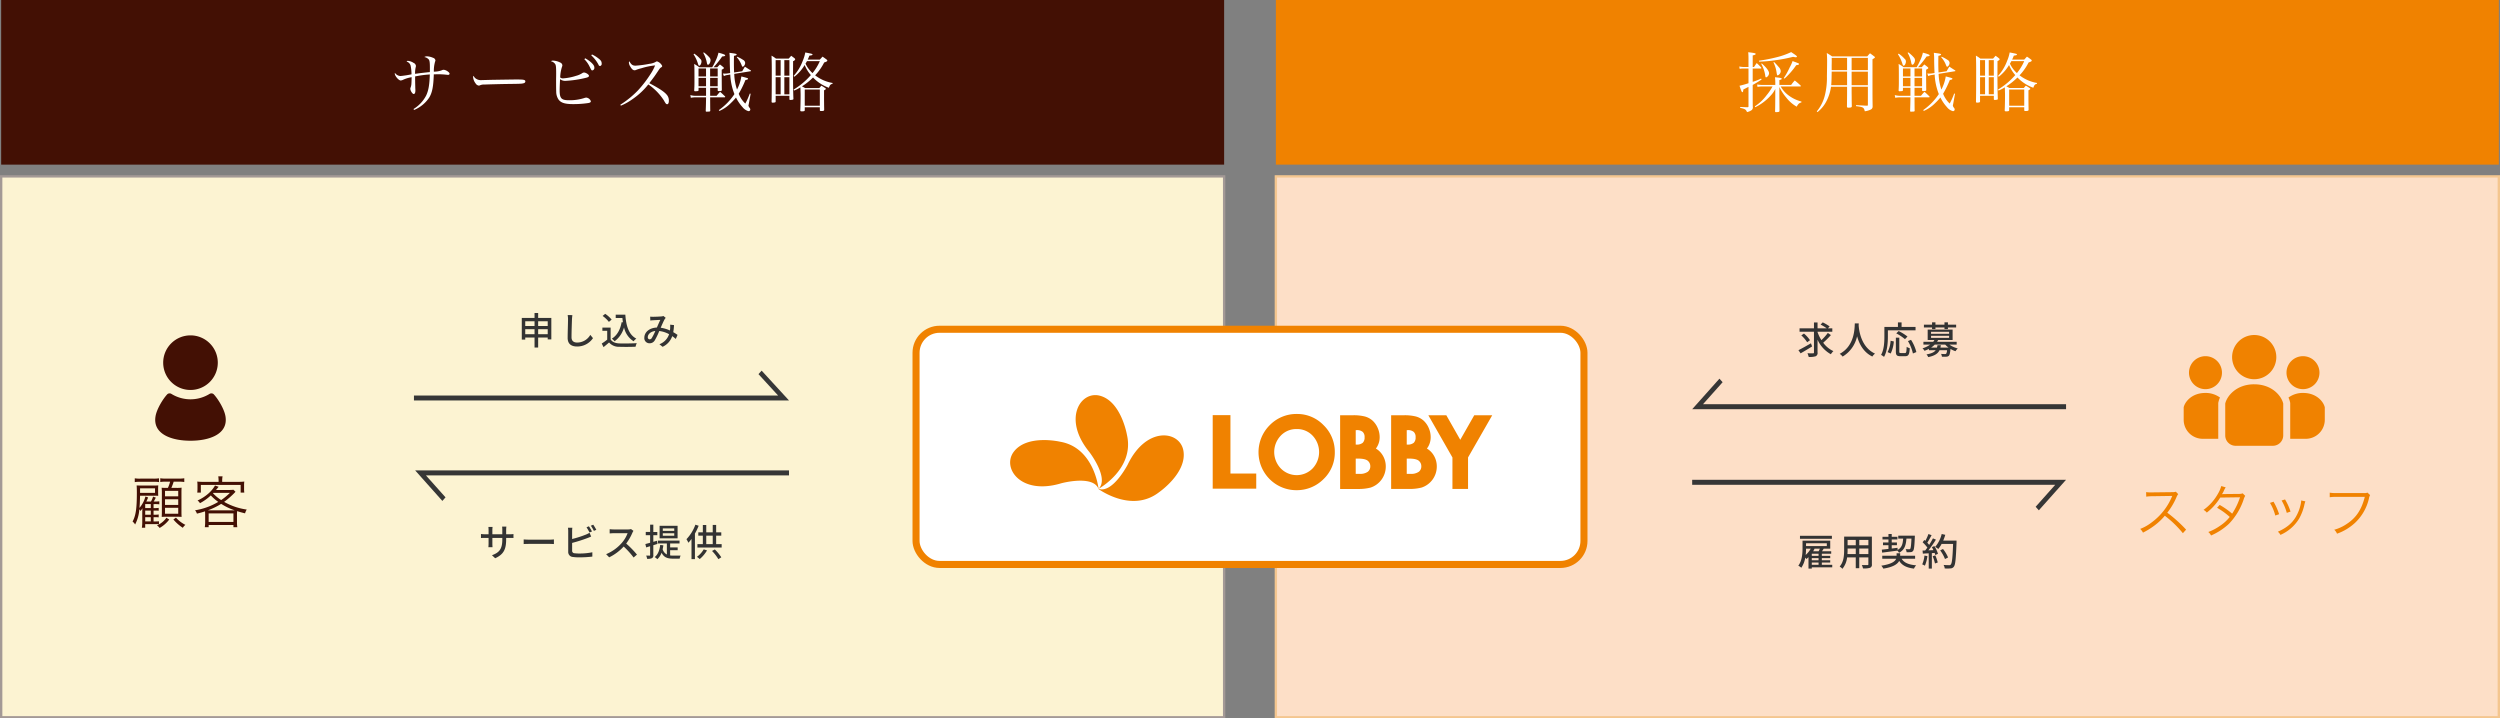 <svg id="img-strategy_01.svg" xmlns="http://www.w3.org/2000/svg" width="1063" height="305.5" viewBox="0 0 1063 305.5">
  <rect x="0" y="0" width="1063" height="305.5" fill="#808080" stroke="none"/>
  <defs>
    <style>
      .cls-1 {
        fill: #fddfc7;
        stroke: #f4c68f;
      }

      .cls-1, .cls-7 {
        stroke-width: 1px;
      }

      .cls-2, .cls-5 {
        fill: #f08200;
      }

      .cls-2, .cls-3, .cls-4, .cls-6, .cls-8 {
        fill-rule: evenodd;
      }

      .cls-3 {
        fill: #363636;
      }

      .cls-4 {
        fill: #333;
      }

      .cls-10, .cls-6 {
        fill: #fff;
      }

      .cls-7 {
        fill: #fcf3d2;
        stroke: #a39996;
      }

      .cls-8, .cls-9 {
        fill: #431004;
      }

      .cls-10 {
        stroke: #f08200;
        stroke-width: 3px;
      }
    </style>
  </defs>
  <g id="採用戦略">
    <rect id="長方形_9" data-name="長方形 9" class="cls-1" x="542.5" y="75" width="520" height="230"/>
    <g id="グループ_3" data-name="グループ 3">
      <path id="スタッフ" class="cls-2" d="M1137.03,974.2a59.635,59.635,0,0,0-8-7.2,28.812,28.812,0,0,0,3.96-6.72,4.633,4.633,0,0,1,.68-1.176l-1.01-1.033a4.479,4.479,0,0,1-1.54.193l-8.57.1h-0.62a11.314,11.314,0,0,1-1.9-.12l0.05,1.944a16.164,16.164,0,0,1,2.47-.192l8.02-.12a4.152,4.152,0,0,0,.58-0.024,0.642,0.642,0,0,1-.08.168c-0.04.12-.07,0.144-0.12,0.288a25.932,25.932,0,0,1-8.57,10.825,19.139,19.139,0,0,1-4.87,2.76,5.461,5.461,0,0,1,1.18,1.584,30.87,30.87,0,0,0,4.7-2.88,25.977,25.977,0,0,0,4.59-4.3,44.9,44.9,0,0,1,7.68,7.417Zm14.95-18.53a13.018,13.018,0,0,1-1.42,3.289,20.906,20.906,0,0,1-6.12,6.84,4.419,4.419,0,0,1,1.39,1.152,23.73,23.73,0,0,0,5.71-6.384l8.41-.12a28.53,28.53,0,0,1-3.34,6.96,33.673,33.673,0,0,0-5.31-3.72l-1.1,1.224a30.142,30.142,0,0,1,5.38,3.888,16.794,16.794,0,0,1-4.16,3.793,21.534,21.534,0,0,1-4.96,2.616,4.274,4.274,0,0,1,1.17,1.488,26.891,26.891,0,0,0,7.59-4.944,27.318,27.318,0,0,0,6.26-10.321,5.239,5.239,0,0,1,.7-1.584l-1.08-1.08a4.145,4.145,0,0,1-1.39.24c-7.08.072-7.08,0.072-7.42,0.12a10.883,10.883,0,0,0,.74-1.321,8.166,8.166,0,0,1,.84-1.584Zm20.71,7.153a19.544,19.544,0,0,1,2.25,5.376l1.64-.552a26.451,26.451,0,0,0-2.38-5.328Zm4.94-1.008a20.7,20.7,0,0,1,2.21,5.256l1.59-.552a24.487,24.487,0,0,0-2.33-5.16Zm8.33-.024v0.24a9.712,9.712,0,0,1-.26,1.632,18.108,18.108,0,0,1-2.04,5.16c-1.66,2.761-3.91,4.609-7.61,6.265a4.875,4.875,0,0,1,1.1,1.344,17.441,17.441,0,0,0,7.95-6.937,21.6,21.6,0,0,0,2.11-5.376,12.441,12.441,0,0,1,.53-1.944Zm28.2-3.336a3.2,3.2,0,0,1-1.53.192h-11.81a14.564,14.564,0,0,1-2.72-.168v1.944a16.8,16.8,0,0,1,2.69-.144h12.22c-1.37,5.376-3.62,8.808-7.56,11.425a17.887,17.887,0,0,1-5.43,2.544,4.484,4.484,0,0,1,1.18,1.68,22.04,22.04,0,0,0,7.54-4.512A20.424,20.424,0,0,0,1214.76,961a4.369,4.369,0,0,1,.51-1.488Z" transform="translate(-207.5 -749)"/>
      <path id="シェイプ_2" data-name="シェイプ 2" class="cls-2" d="M1166,910.246a9.4,9.4,0,1,0-9.41-9.4A9.411,9.411,0,0,0,1166,910.246Zm20.73,4.223a7.01,7.01,0,1,0-7.01-7.01A7.013,7.013,0,0,0,1186.73,914.469Zm0.08,1.611a10.2,10.2,0,0,0-6.25,1.959,9.325,9.325,0,0,1,.67,1.969l0.07,0.3v15.269h6.61a8.087,8.087,0,0,0,8.09-8.087V922.2C1195.52,919.949,1192.62,916.08,1186.81,916.08Zm-41.54-15.63a7.01,7.01,0,1,0,7.01,7.009A7.013,7.013,0,0,0,1145.27,900.45ZM1136,922.2v5.289a8.087,8.087,0,0,0,8.09,8.087h6.61V920.31l0.07-.3a9.325,9.325,0,0,1,.67-1.969,10.2,10.2,0,0,0-6.25-1.958C1139.38,916.08,1136.48,919.949,1136,922.2Zm30-9.8c-7.78,0-11.68,5.187-12.33,8.212v13.528a4.416,4.416,0,0,0,4.42,4.41h15.82a4.416,4.416,0,0,0,4.42-4.41V920.619C1177.68,917.594,1173.78,912.407,1166,912.407Z" transform="translate(-207.5 -749)"/>
    </g>
    <path id="arrow" class="cls-3" d="M1074.41,965.992l-1.35-1.513,8.32-9.34H927.012V953H1085.99Z" transform="translate(-207.5 -749)"/>
    <path id="雇用契約" class="cls-4" d="M986.422,976.823H972.849v1.264h13.573v-1.264Zm-8.547,11.364h2.881v0.961h-2.881v-0.961Zm-0.449-5.89a9.982,9.982,0,0,1-2.16,2.673,22.936,22.936,0,0,0,.16-2.673h2Zm6.835-2.289v1.185h-8.835v-1.185h8.835Zm-5.81,3.394a11.825,11.825,0,0,0,.592-1.057L978.9,982.3h2.4c-0.144.352-.32,0.736-0.512,1.105h-2.337Zm2.3,1.952h-2.881v-0.912h2.881v0.912Zm0,1.873h-2.881v-0.9h2.881v0.9Zm5.81,1.921h-4.418v-0.961h3.57v-0.96h-3.57v-0.9h3.57v-0.977h-3.57v-0.912h3.986V983.4h-3.922c0.24-.353.5-0.737,0.737-1.105h2.769v-3.409H973.937v3.137c0,2.225-.16,5.314-1.793,7.523a5.054,5.054,0,0,1,1.265.864,10.348,10.348,0,0,0,1.681-4.305,5.205,5.205,0,0,1,.48.592,8.244,8.244,0,0,0,.9-0.8v4.866h1.409v-0.529h8.691v-1.088Zm11.5-4.546v-2.369h3.872V984.6h-3.872Zm-5.026,0c0.048-.592.064-1.184,0.064-1.729v-0.64h3.473V984.6h-3.537Zm3.537-6.018v2.256h-3.473v-2.256h3.473Zm5.361,2.256h-3.872v-2.256h3.872v2.256Zm1.49-3.681h-11.8v5.7c0,2.257-.16,5.09-1.905,7.027a4.91,4.91,0,0,1,1.169.977,9.2,9.2,0,0,0,2-4.85h3.681v4.577h1.489v-4.577h3.872v2.865a0.333,0.333,0,0,1-.4.4c-0.3,0-1.36.016-2.384-.032a6.148,6.148,0,0,1,.5,1.44,8.837,8.837,0,0,0,3-.256,1.371,1.371,0,0,0,.78-1.536V977.159Zm4.36,6.819c1.75-.224,4.16-0.528,6.5-0.865a3.954,3.954,0,0,1,.69.929c2.34-1.217,2.93-3.2,3.14-6.019h2.14c-0.13,2.9-.29,4.018-0.51,4.322a0.607,0.607,0,0,1-.53.192,14.142,14.142,0,0,1-1.44-.064,3.242,3.242,0,0,1,.4,1.329,14.471,14.471,0,0,0,1.75-.032,1.326,1.326,0,0,0,1.02-.529c0.42-.512.58-1.984,0.74-5.89,0.01-.176.01-0.592,0.01-0.592h-7.06v1.264h2.08c-0.14,2.257-.56,3.842-2.35,4.818l-0.03-.912-2.47.3v-1.425h2.21v-1.152h-2.21v-1.264h2.41v-1.153h-2.41v-1.168h-1.39v1.168h-2.54v1.153h2.54v1.264h-2.32v1.152h2.32v1.6c-1.07.112-2.05,0.224-2.83,0.3Zm14.02,2.609v-1.281h-6.35V984.25h-1.52v1.056h-6.1v1.281h5.92c-0.45,1.1-1.92,2.273-6.32,2.945a6.114,6.114,0,0,1,.86,1.249c4.28-.673,6.06-1.953,6.74-3.3,1.24,1.953,3.19,2.913,6.29,3.3a5.083,5.083,0,0,1,.92-1.409c-3.12-.256-5.11-1.072-6.17-2.785h5.73Zm3.97-1.361a12.1,12.1,0,0,1-.95,3.746,6.1,6.1,0,0,1,1.14.56,15.111,15.111,0,0,0,1.07-4.082Zm3.5,0.288a17.838,17.838,0,0,1,.98,3.074l1.18-.417a17.154,17.154,0,0,0-1.04-3.025Zm-0.35-3.873a14.252,14.252,0,0,1,.67,1.28l-2.13.08a48.364,48.364,0,0,0,3.19-4.545l-1.27-.545a29.121,29.121,0,0,1-1.61,2.785,8.92,8.92,0,0,0-.79-0.928c0.58-.864,1.25-2.129,1.83-3.217l-1.35-.48a17.443,17.443,0,0,1-1.31,2.9c-0.14-.128-0.29-0.256-0.43-0.384l-0.72.992a17.868,17.868,0,0,1,2.02,2.241q-0.48.672-.93,1.248l-1.12.032,0.12,1.313c0.74-.048,1.59-0.1,2.5-0.144v6.515h1.33v-6.595l1.18-.08a7.01,7.01,0,0,1,.29.9l1.14-.544a13.628,13.628,0,0,0-1.54-3.281Zm10.5-2.785h-5.67a20.541,20.541,0,0,0,.88-2.449l-1.52-.352a13.356,13.356,0,0,1-2.77,5.474,10.748,10.748,0,0,1,1.32.9,13.283,13.283,0,0,0,1.41-2.145h4.88c-0.21,5.875-.47,8.244-0.98,8.756a0.76,0.76,0,0,1-.69.272c-0.38,0-1.34-.016-2.38-0.1a3.291,3.291,0,0,1,.49,1.488,15.139,15.139,0,0,0,2.47-.016,1.726,1.726,0,0,0,1.41-.736c0.67-.816.88-3.313,1.15-10.372v-0.72Zm-3.6,7.171a15.17,15.17,0,0,0-2.16-3.6l-1.2.592a15.671,15.671,0,0,1,2.05,3.682Z" transform="translate(-207.5 -749)"/>
    <path id="arrow-2" data-name="arrow" class="cls-3" d="M938.607,910.008l1.35,1.513-8.335,9.341H1085.99V923H927.012Z" transform="translate(-207.5 -749)"/>
    <path id="求人応募" class="cls-4" d="M977.522,894.97c-1.92,1.105-3.969,2.257-5.33,2.929l0.929,1.345c1.392-.8,3.233-1.889,4.882-2.929Zm-0.416-1.328a14.057,14.057,0,0,0-2.561-2.818l-1.12.785a14.217,14.217,0,0,1,2.481,2.929Zm7.587-3.09a21.027,21.027,0,0,1-2.737,3.074,16.573,16.573,0,0,1-1.632-3.394v-0.176H986.6v-1.44h-1.873l0.737-.817a19.383,19.383,0,0,0-2.945-1.728l-0.9.944a20.278,20.278,0,0,1,2.625,1.6h-3.921V886.1H978.8v2.513h-6.13v1.44h6.13v8.788a0.328,0.328,0,0,1-.4.384c-0.32.016-1.345,0.016-2.369-.016a7.856,7.856,0,0,1,.528,1.569,8.968,8.968,0,0,0,2.961-.289,1.5,1.5,0,0,0,.8-1.648v-5.41a13.233,13.233,0,0,0,5.666,6.194,6.72,6.72,0,0,1,1.072-1.328,11.328,11.328,0,0,1-4.337-3.57,36.829,36.829,0,0,0,3.281-3.249Zm11.47-4.049c-0.112,2.113-.016,9.54-6.419,12.949a5.08,5.08,0,0,1,1.233,1.168,13.284,13.284,0,0,0,6.162-8.643c0.833,3.089,2.609,6.755,6.481,8.627a4.735,4.735,0,0,1,1.14-1.248c-5.988-2.753-6.82-9.94-6.964-12.069,0.032-.288.032-0.56,0.048-0.784h-1.681Zm14.067,2.961h11.76v-1.441h-5.94v-1.952h-1.55v1.952h-5.76v4.066c0,2.289-.12,5.538-1.41,7.811a7.66,7.66,0,0,1,1.26.849c1.4-2.449,1.64-6.163,1.64-8.66v-2.625Zm8.33,2.641a19.475,19.475,0,0,0-3.76-2.337l-1.01.976a19.754,19.754,0,0,1,3.7,2.465Zm-7.13,7.2a13.98,13.98,0,0,0,1.32-5.122l-1.36-.3a12.135,12.135,0,0,1-1.29,4.834Zm4.3-.192c-0.54,0-.65-0.1-0.65-0.656v-5.875h-1.46v5.875c0,1.52.38,2,1.89,2h2.08c1.41,0,1.79-.736,1.94-3.393a4.73,4.73,0,0,1-1.32-.608c-0.08,2.257-.16,2.657-0.73,2.657h-1.75Zm3.03-5.09a17.577,17.577,0,0,1,2.11,5.282l1.46-.608a17.317,17.317,0,0,0-2.26-5.2Zm10.25-5.09h1.44v-0.705h3.84v0.705h1.47v-0.705h3.49v-1.184h-3.49v-0.976h-1.47v0.976h-3.84v-0.976h-1.44v0.976h-3.46v1.184h3.46v0.705Zm3.55,7.859a9.843,9.843,0,0,0,.2-1.009h-1.45a5.426,5.426,0,0,1-.22,1.009h-2.48a9.7,9.7,0,0,0,1.55-1.281h4.45a8.526,8.526,0,0,0,1.41,1.281h-3.46Zm-3.98-4.994h7.68v0.864h-7.68V891.8Zm0-1.713h7.68v0.849h-7.68v-0.849Zm10.9,5.426v-1.168h-8.34c0.17-.256.3-0.5,0.45-0.768h6.16V889.16h-10.6v4.418H1030a4.229,4.229,0,0,1-.51.768h-4.15v1.168h2.89a11.258,11.258,0,0,1-3.29,1.6,3.772,3.772,0,0,1,.85,1.056,14.758,14.758,0,0,0,1.89-.832v0.56h2.9c-0.64.849-1.78,1.425-3.94,1.793a4.114,4.114,0,0,1,.74,1.153c2.8-.577,4.13-1.521,4.82-2.946h3.18a3,3,0,0,1-.38,1.521,0.777,0.777,0,0,1-.52.128c-0.27,0-.96-0.016-1.64-0.08a3.251,3.251,0,0,1,.36,1.2,18.1,18.1,0,0,0,1.89,0,1.58,1.58,0,0,0,1.07-.4c0.34-.352.53-1.136,0.69-2.913a9.654,9.654,0,0,0,2.13.977,5.841,5.841,0,0,1,.96-1.169,10.793,10.793,0,0,1-3.58-1.649h3.12Z" transform="translate(-207.5 -749)"/>
    <rect id="長方形_9-2" data-name="長方形 9" class="cls-5" x="542.5" width="520" height="70"/>
    <path id="採用戦略-2" data-name="採用戦略" class="cls-6" d="M964.09,785.116v-2.072c0.756-.2,1.008-0.336,1.008-0.56,0-.28-0.56-0.42-2.884-0.644a17.561,17.561,0,0,1,.14,2.1v1.176h-5.572a12.846,12.846,0,0,1-2.156-.2l0.168,1.036a12.092,12.092,0,0,1,1.9-.2h4.508a24.259,24.259,0,0,1-2.576,3.78,19.519,19.519,0,0,1-4.956,4.676l0.14,0.392a21.477,21.477,0,0,0,6.552-4.928,10.723,10.723,0,0,0,1.988-2.856v3c0,1.624-.028,4.9-0.084,6.5,0,0.28.084,0.364,0.392,0.364,1.12,0,1.456-.112,1.484-0.532l-0.056-6.328v-3.836a21.266,21.266,0,0,0,3,4.592,15.023,15.023,0,0,0,4.368,3.78c0.728-1.26.98-1.484,2.016-1.82v-0.364a15.336,15.336,0,0,1-5.852-2.912,11.841,11.841,0,0,1-2.968-3.5h8.26c0.224,0,.308-0.056.308-0.168a0.455,0.455,0,0,0-.112-0.252c-1.036-.952-1.372-1.232-2.464-2.128a15.209,15.209,0,0,0-1.54,1.9H964.09ZM952.75,777.5v-4.928c0.952-.224,1.26-0.364,1.26-0.644s-0.42-.392-3.164-0.728a33.417,33.417,0,0,1,.112,3.444V777.5H948.97a12.809,12.809,0,0,1-1.932-.224l0.168,1.008a6.392,6.392,0,0,1,1.708-.14h2.044v6.244a36.477,36.477,0,0,1-3.808,1.064c0.616,1.988.952,2.744,1.176,2.744,0.28,0,.364-0.28.448-1.148,0.7-.336.728-0.364,2.184-1.12v8.232c0,0.308-.084.42-0.336,0.42-0.784,0-.784,0-1.512-0.028-0.98-.056-0.98-0.056-1.708-0.056v0.364c2.044,0.42,2.492.7,2.912,1.792a5.063,5.063,0,0,0,2.044-.868,1.56,1.56,0,0,0,.42-1.456c-0.028-1.988-.028-1.988-0.028-4.676v-4.536c1.54-.868,2.156-1.232,3.78-2.3l-0.2-.42a22.839,22.839,0,0,1-3.584,1.4v-5.656h3.3c0.252,0,.364-0.056.364-0.2a0.59,0.59,0,0,0-.14-0.308,22.325,22.325,0,0,0-1.82-1.82c-0.5.7-.644,0.924-1.148,1.68h-0.56Zm8.82-1.96a13.373,13.373,0,0,1,1.344,4.4c0.14,0.924.224,1.12,0.5,1.12a2.071,2.071,0,0,0,1.26-1.82,2.683,2.683,0,0,0-.812-1.68,23.74,23.74,0,0,0-2.044-2.212Zm4.7,6.888a32.094,32.094,0,0,0,4.984-5.712c0.924-.112,1.2-0.252,1.2-0.5,0-.2-0.084-0.252-1.484-0.784-0.28-.084-0.728-0.252-1.26-0.476a15.831,15.831,0,0,1-1.232,2.716,29.226,29.226,0,0,1-2.52,4.508ZM955.466,775.2a51.985,51.985,0,0,0,6.3-.5,67.433,67.433,0,0,0,8.176-1.54,7.8,7.8,0,0,0,1.12.2,0.445,0.445,0,0,0,.5-0.308c0-.224-0.5-0.616-2.464-1.9a32.214,32.214,0,0,1-6.272,2.212,70.637,70.637,0,0,1-7.448,1.456Zm0.9,0.952a14.031,14.031,0,0,1,1.736,5.152c0.056,0.42.2,0.616,0.364,0.616a2.032,2.032,0,0,0,1.232-1.764c0-.952-1.064-2.408-3.08-4.172Zm36.512,9.716v2.548c0,1.12-.028,4.2-0.056,5.908,0,0.308.168,0.448,0.56,0.448h0.392c0.84-.028,1.092-0.168,1.12-0.588-0.028-1.064-.028-1.064-0.056-2.408,0-1.54,0-1.54-.028-3.36v-2.548h6.914v7.672c0,0.308-.05.392-0.33,0.392h-0.23c-0.81-.028-0.81-0.028-1.818-0.084-1.624-.084-1.624-0.084-2.66-0.14v0.42c3.108,0.392,3.328.532,3.728,2.184a7.574,7.574,0,0,0,2.46-.7,1.373,1.373,0,0,0,.87-1.288c-0.06-3.584-.06-4.676-0.06-7.112V774.2c0.87-.532,1.04-0.644,1.04-0.84a0.634,0.634,0,0,0-.34-0.392c-0.75-.588-0.98-0.756-1.76-1.316-0.53.56-.67,0.728-1.15,1.316H986.49a25.478,25.478,0,0,0-2.24-1.428c0.112,1.316.14,2.156,0.14,3.612,0,1.12-.056,4.956-0.084,6.272a30.769,30.769,0,0,1-.728,7.476,17.223,17.223,0,0,1-3.584,7.476l0.308,0.28a13.837,13.837,0,0,0,3.976-4.984,18.362,18.362,0,0,0,1.764-5.8h6.832Zm1.932-.644V779.46h6.914v5.768h-6.914Zm-1.932,0h-6.748c0.14-1.68.168-3.136,0.2-5.768h6.552v5.768Zm1.932-6.412v-5.208h6.914v5.208h-6.914Zm-1.932,0h-6.552v-2.128c0.028-.868.028-1.512,0.028-1.736,0-.252,0-0.756-0.028-1.344h6.552v5.208Zm45.876,0.476a0.183,0.183,0,0,0,.19-0.168,0.33,0.33,0,0,0-.17-0.224c-0.78-.476-1.59-1.008-2.43-1.568-0.56.952-.56,0.952-1.15,1.96l-3.44.532c-0.06-1.54-.09-2.66-0.09-4.172,0-.476,0-0.476.03-2.912,0.81-.14,1.15-0.336,1.15-0.56,0-.28-0.48-0.392-3.08-0.728a27.163,27.163,0,0,1,.14,3.444c0.03,1.932.08,3.528,0.17,5.152l-1.32.2a8.843,8.843,0,0,1-.98.056c-0.25,0-.5-0.028-0.78-0.056l0.42,1.12a4.09,4.09,0,0,1,1.54-.476l1.17-.2a25.281,25.281,0,0,0,1.77,8.316,25.638,25.638,0,0,1-6.64,6.8l0.25,0.364a15.455,15.455,0,0,0,4.87-3.36,26.1,26.1,0,0,0,2.19-2.352,17.3,17.3,0,0,0,2.77,4.088,4.768,4.768,0,0,0,2.52,1.708,0.7,0.7,0,0,0,.78-0.7,1.163,1.163,0,0,0-.28-0.7,1.861,1.861,0,0,1-.5-1.008,1.16,1.16,0,0,1,.06-0.28c0.02-.112.05-0.2,0.05-0.224l0.81-4.48-0.36-.084a31.092,31.092,0,0,1-1.9,4.256,11.271,11.271,0,0,1-2.8-4.172,43.1,43.1,0,0,0,2.85-5.852c0.79-.112,1.09-0.252,1.09-0.532a0.253,0.253,0,0,0-.22-0.252c-0.34-.14-1.68-0.5-2.6-0.728a18.433,18.433,0,0,1-1.85,5.572,22.749,22.749,0,0,1-1.18-6.664Zm-13.98,7.028v1.036a0.316,0.316,0,0,0,.31.364c1.15,0,1.35-.056,1.46-0.364-0.03-1.68-.06-4.592-0.06-8.708,0.81-.448.93-0.532,0.93-0.728a0.486,0.486,0,0,0-.2-0.336c-0.62-.532-0.81-0.672-1.48-1.176-0.51.5-.65,0.672-1.12,1.176h-1.57a41.4,41.4,0,0,0,3.64-4.564c1.03-.112,1.29-0.2,1.29-0.476s-0.73-.588-2.86-1.148a15.175,15.175,0,0,1-1.32,3.64,20.983,20.983,0,0,1-1.34,2.548h-5.54a16.6,16.6,0,0,0-2.13-1.4c0.11,1.344.11,1.848,0.11,7.868,0,1.288-.03,2.016-0.11,3.416a0.36,0.36,0,0,0,.42.336h0.08c0.11,0,.28-0.028.48-0.028,0.67-.028.84-0.112,0.87-0.42V786.32h3.19v3.416h-4.4a7.979,7.979,0,0,1-2.27-.308l0.2,1.148a12.626,12.626,0,0,1,2.07-.2h4.4c-0.03,2.016-.03,2.688-0.14,5.768,0.03,0.252.08,0.336,0.31,0.336s1.17-.028,1.26-0.056a0.4,0.4,0,0,0,.36-0.28c-0.03-1.2-.03-1.2-0.06-5.768h6.22a0.217,0.217,0,0,0,.2-0.2,0.777,0.777,0,0,0-.12-0.224c-0.86-.84-1.14-1.092-2.07-1.932-0.64.7-.84,0.924-1.48,1.708h-2.75V786.32h3.22Zm0-.644h-3.22V782.12h3.22v3.556Zm0-4.172h-3.22v-3.388h3.22V781.5Zm-4.95,4.172h-3.19V782.12h3.19v3.556Zm0-4.172h-3.19v-3.388h3.19V781.5Zm-5.32-9.436a15.239,15.239,0,0,1,1.9,4.088c0.2,0.616.31,0.784,0.53,0.784,0.45,0,.96-0.952.96-1.792a1.342,1.342,0,0,0-.54-1.12,12.74,12.74,0,0,0-2.54-2.212Zm4.11-.616a12.937,12.937,0,0,1,1.54,4.172c0.14,0.728.26,0.9,0.51,0.9,0.5,0,1.03-.952,1.09-1.9V774.56a1.827,1.827,0,0,0-.53-1.176,14.337,14.337,0,0,0-2.3-2.1Zm14.28,1.876a10.719,10.719,0,0,1,1.99,3.22c0.28,0.728.37,0.84,0.62,0.84a1.9,1.9,0,0,0,.95-1.68,1.531,1.531,0,0,0-.9-1.26,13.857,13.857,0,0,0-2.49-1.344Zm30.16,1.008c0.28-.56.39-0.868,0.73-1.68,1.06-.14,1.31-0.224,1.31-0.476s-0.22-.336-3.08-0.868a16.179,16.179,0,0,1-1.09,3.584,19.305,19.305,0,0,1-3.89,6.412l0.36,0.308a17.8,17.8,0,0,0,4.37-4.984,14.265,14.265,0,0,0,2.63,4.284,30.374,30.374,0,0,1-7.33,6.16l0.19,0.42a12.739,12.739,0,0,0,2.69-1.372c0.03,0.644.09,2.464,0.09,3.276,0,2.128-.06,5.236-0.14,6.552,0.02,0.28.16,0.392,0.53,0.392h0.31c0.81-.028,1.03-0.112,1.06-0.5v-1.232h6.41v1.2c0,0.308.11,0.392,0.62,0.392,0.95,0,1.2-.112,1.23-0.532-0.06-3.528-.06-4.256-0.06-4.76v-3.5c0.73-.42.79-0.476,0.79-0.644a0.61,0.61,0,0,0-.31-0.336,18.822,18.822,0,0,0-1.6-1.008c-0.36.392-.47,0.532-0.86,1.008h-6.08c-0.64-.364-0.73-0.42-1.32-0.728a27.725,27.725,0,0,0,4.71-3.752,17.521,17.521,0,0,0,6.75,4.368c0.42-1.2.67-1.512,1.54-1.68l0.02-.364a16.682,16.682,0,0,1-7.42-3.248,22.98,22.98,0,0,0,3.84-5.46c1.01-.336,1.34-0.532,1.34-0.812a0.571,0.571,0,0,0-.28-0.42,20.786,20.786,0,0,0-1.76-1.26c-0.48.532-.64,0.728-1.15,1.26h-5.15Zm5.15,0.644a21.488,21.488,0,0,1-3.11,5.1,12.554,12.554,0,0,1-2.96-4c0.28-.5.39-0.672,0.61-1.092h5.46Zm-6.41,12.1h6.41v6.888h-6.41v-6.888Zm-12.38,2.66h5.86v1.4a0.353,0.353,0,0,0,.42.364,4.382,4.382,0,0,0,1.03-.14c0.2-.056.25-0.168,0.25-0.448-0.11-2.24-.16-6.216-0.16-10.892l0.02-5.04c0.68-.336.9-0.532,0.9-0.756a0.723,0.723,0,0,0-.28-0.448c-0.62-.476-0.78-0.616-1.43-1.064l-1.06,1.2h-5.41a14.49,14.49,0,0,0-1.9-1.26c0.08,1.988.11,3.78,0.11,6.412,0,7.364-.03,10.976-0.08,13.216,0.03,0.28.14,0.364,0.5,0.364a4.2,4.2,0,0,0,.95-0.112,0.375,0.375,0,0,0,.28-0.42v-2.38Zm5.86-8.568h-2.16V774.56h2.16v6.608Zm0,0.644v7.28h-2.16v-7.28h2.16Zm-3.73,7.28h-2.13v-7.28h2.13v7.28Zm-2.13-7.924V774.56h2.13v6.608h-2.13Z" transform="translate(-207.5 -749)"/>
  </g>
  <g id="サービス戦略">
    <rect id="長方形_9-3" data-name="長方形 9" class="cls-7" x="0.5" y="75" width="520" height="230"/>
    <g id="グループ_3-2" data-name="グループ 3">
      <path id="顧客" class="cls-8" d="M272.793,968.908h0.576a14.248,14.248,0,0,1,1.608.072v-1.224a8.563,8.563,0,0,1-1.584.1h-0.6V966.1h0.576a13.957,13.957,0,0,1,1.608.072v-1.225a8.73,8.73,0,0,1-1.584.1h-0.6v-1.7h0.528a12.625,12.625,0,0,1,1.92.1v-1.3a11.912,11.912,0,0,1-1.872.1h-0.528c0.264-.408.6-1.032,0.912-1.656l-1.176-.432a8.815,8.815,0,0,1-.888,2.088h-1.968c0.408-.816.552-1.2,0.768-1.728l-1.152-.408a12.078,12.078,0,0,1-2.545,4.848c0.144-1.464.144-1.464,0.264-5.184h5.905c0.624,0,1.224.024,1.824,0.048-0.024-.36-0.048-0.72-0.048-1.464v-1.632a10.019,10.019,0,0,1,.072-1.344,19.314,19.314,0,0,1-1.992.072h-5.233c-0.84,0-1.344-.024-1.992-0.048,0.072,0.816.1,1.536,0.1,3.072,0,6.744-.456,9.793-1.824,12.289a4.233,4.233,0,0,1,1.08,1.248,16.438,16.438,0,0,0,1.8-6.457,2.462,2.462,0,0,1,.5.721c0.312-.408.408-0.528,0.84-1.177-0.072.649-.1,1.465-0.1,1.993v4.032a14.278,14.278,0,0,1-.168,2.256h1.417v-1.536h3.96c0.912,0,1.32.024,1.9,0.072v-1.272a16.066,16.066,0,0,1-1.8.072h-0.5v-1.8Zm-3.552-3.865v-1.7h2.376v1.7h-2.376Zm0,1.057h2.376v1.752h-2.376V966.1Zm0,2.808h2.376v1.8h-2.376v-1.8Zm-2.185-12.265h6.361v1.92h-6.361v-1.92Zm12.769-2.833a14.355,14.355,0,0,1-.936,2.641h-0.576c-0.984,0-1.392-.024-2.088-0.072a20.026,20.026,0,0,1,.1,2.256v7.993c0,0.744-.024,1.392-0.072,2.16,0.7-.048,1.272-0.072,2.064-0.072h4.369c0.768,0,1.44.024,2.04,0.072-0.048-.7-0.072-1.392-0.072-2.28v-7.945c0-.912.024-1.536,0.072-2.208a15.372,15.372,0,0,1-2.16.1h-2.208a23.54,23.54,0,0,0,.984-2.641h2.16a12.611,12.611,0,0,1,2.352.144v-1.608a11.443,11.443,0,0,1-2.352.144H278a11.871,11.871,0,0,1-2.352-.144v1.608a11.532,11.532,0,0,1,2.232-.144h1.944Zm-2.16,3.913h5.617v2.328h-5.617v-2.328Zm0,3.552h5.617V963.7h-5.617v-2.424Zm0,3.648h5.617v2.521h-5.617v-2.521ZM264.8,954a12.46,12.46,0,0,1,2.352-.144h5.761a11.41,11.41,0,0,1,2.208.144V952.37a13.751,13.751,0,0,1-2.328.144h-5.641a11.871,11.871,0,0,1-2.352-.144V954Zm16.418,15.89a18.428,18.428,0,0,0,4.008,3.528,5.688,5.688,0,0,1,1.1-1.248,13.5,13.5,0,0,1-4.008-3.072Zm-2.953-.744a9.5,9.5,0,0,1-4.032,3.264,3.743,3.743,0,0,1,1.128,1.08,13.556,13.556,0,0,0,4.1-3.576Zm16.463,1.968a14.918,14.918,0,0,1-.144,2.064h1.633v-0.936h10.537v0.936h1.656a13.475,13.475,0,0,1-.144-2.064V967.8c0-.6.024-0.936,0.048-1.464,1.32,0.408,1.848.552,3.384,0.936a5.714,5.714,0,0,1,.72-1.609,26.813,26.813,0,0,1-9.625-3.264,34.233,34.233,0,0,0,4.417-3.84c0.216-.24.264-0.288,0.432-0.456l-0.888-.864a17.681,17.681,0,0,1-2.185.1h-5.232c0.456-.528.456-0.528,0.576-0.672,0.12-.168.216-0.264,0.264-0.336a2.145,2.145,0,0,1,.312-0.336l-1.56-.552a13.511,13.511,0,0,1-2.736,3.336,18.071,18.071,0,0,1-4.7,3.024,3.959,3.959,0,0,1,1.032,1.152,21,21,0,0,0,4.609-3.312,18.788,18.788,0,0,0,3.168,2.76,27.717,27.717,0,0,1-9.865,3.577,4.259,4.259,0,0,1,.792,1.416,34.2,34.2,0,0,0,3.456-.984c0.024,0.48.048,0.888,0.048,1.392v3.312Zm3.5-12.553h7.032a25.871,25.871,0,0,1-3.72,3.072,18.39,18.39,0,0,1-3.48-2.9ZM296.745,966h-0.888a30,30,0,0,0,5.688-2.761,25.268,25.268,0,0,0,5.737,2.737c-0.384.024-.577,0.024-1.1,0.024h-9.432Zm-0.528,1.3h10.537v3.624H296.217V967.3Zm4.224-13.418h-6.529a21.787,21.787,0,0,1-2.544-.12,11.427,11.427,0,0,1,.1,1.657v1.344a11.753,11.753,0,0,1-.1,1.68H292.9V955.2h16.922v3.264h1.56a11.126,11.126,0,0,1-.1-1.68v-1.368a10.809,10.809,0,0,1,.1-1.657,22.807,22.807,0,0,1-2.688.12h-6.721v-0.624a9.59,9.59,0,0,1,.168-1.728H300.3a11.422,11.422,0,0,1,.144,1.728v0.624Z" transform="translate(-207.5 -749)"/>
      <path id="シェイプ_1" data-name="シェイプ 1" class="cls-8" d="M288.5,914.815a11.608,11.608,0,1,0-11.611-11.608A11.61,11.61,0,0,0,288.5,914.815ZM303.37,926c-0.519-3.1-3.151-7.395-5.038-9.4a1.478,1.478,0,0,0-1.707-.124,15.444,15.444,0,0,1-16.25,0,1.478,1.478,0,0,0-1.707.124c-1.887,2.009-4.519,6.3-5.038,9.4-1.274,7.642,6.894,10.4,14.87,10.4S304.644,933.639,303.37,926Z" transform="translate(-207.5 -749)"/>
    </g>
    <path id="arrow-3" data-name="arrow" class="cls-3" d="M395.59,961.992l1.348-1.513-8.323-9.34H542.988V949H384.012Z" transform="translate(-207.5 -749)"/>
    <path id="サービス提供" class="cls-4" d="M422.717,976.168v-1.857a10.432,10.432,0,0,1,.1-1.392H421a11.047,11.047,0,0,1,.08,1.392v1.857h-4.226v-1.841a8.623,8.623,0,0,1,.1-1.28h-1.792c0.016,0.208.08,0.72,0.08,1.28v1.841h-1.569a13.027,13.027,0,0,1-1.665-.112v1.713c0.257-.016.913-0.048,1.665-0.048h1.569v2.4c0,0.656-.064,1.328-0.08,1.552h1.76c-0.016-.224-0.064-0.9-0.064-1.552v-2.4h4.226v0.64c0,4.242-1.408,5.618-4.4,6.723l1.361,1.28c3.745-1.68,4.674-3.969,4.674-8.1v-0.544h1.52c0.753,0,1.329.016,1.585,0.048v-1.7a9.058,9.058,0,0,1-1.6.1h-1.5Zm7.452,4.162c0.528-.032,1.472-0.064,2.369-0.064h8.707c0.7,0,1.425.048,1.777,0.064v-1.969c-0.384.032-1.009,0.1-1.793,0.1h-8.691c-0.865,0-1.857-.048-2.369-0.1v1.969Zm29.044-5.362a23.076,23.076,0,0,0-1.3-2.193l-1.025.432a21.951,21.951,0,0,1,1.281,2.209Zm-8.451,4.882a61.758,61.758,0,0,0,6.418-2.033c0.513-.176,1.153-0.464,1.681-0.672l-0.7-1.617a8.845,8.845,0,0,1-1.553.784,43.772,43.772,0,0,1-5.842,1.873v-3.361a10.546,10.546,0,0,1,.1-1.441h-1.873a9.165,9.165,0,0,1,.112,1.441V983.6a2.1,2.1,0,0,0,2.033,2.225,17.449,17.449,0,0,0,2.625.16,46.408,46.408,0,0,0,5.6-.32v-1.841a26.462,26.462,0,0,1-5.506.529,13.652,13.652,0,0,1-2-.113,1.024,1.024,0,0,1-1.088-1.12V979.85Zm7.955-7.315a14.957,14.957,0,0,1,1.3,2.193l1.04-.449a21.077,21.077,0,0,0-1.313-2.176Zm17.088,1.424a4.856,4.856,0,0,1-1.393.16h-5.938a17.14,17.14,0,0,1-1.745-.112v1.809c0.256-.016,1.121-0.1,1.745-0.1h5.874a13.157,13.157,0,0,1-2.545,4.226,17.993,17.993,0,0,1-6.578,4.69l1.3,1.344a20.479,20.479,0,0,0,6.163-4.594,34.688,34.688,0,0,1,4.225,4.674l1.425-1.248a42.477,42.477,0,0,0-4.578-4.69,21.917,21.917,0,0,0,2.625-4.562,5.523,5.523,0,0,1,.464-0.832Zm18.384,0.769h-4.866v-1.057h4.866v1.057Zm0,2.064h-4.866v-1.056h4.866v1.056Zm1.425-4.209h-7.651V977.9h7.651v-5.314Zm-8.58,7.7-0.208-1.345-1.536.449v-2.818h1.7v-1.376h-1.7V972.1h-1.361v3.089h-1.857v1.376h1.857v3.218c-0.752.208-1.457,0.4-2.017,0.544l0.336,1.44,1.681-.512v3.714a0.233,0.233,0,0,1-.272.288c-0.176,0-.768,0-1.409-0.016a4.785,4.785,0,0,1,.4,1.376,4.533,4.533,0,0,0,2.08-.288,1.325,1.325,0,0,0,.561-1.36v-4.146Zm5.41,2.657h3.2v-1.185h-3.2V980.09h4v-1.217H487.21v1.217h3.842v4.674a3.626,3.626,0,0,1-1.793-2.209,16.594,16.594,0,0,0,.3-1.681l-1.344-.16c-0.256,2.257-.945,4.05-2.337,5.154a6.354,6.354,0,0,1,1.12.9,6.943,6.943,0,0,0,1.809-2.738c1.04,2.113,2.705,2.513,4.93,2.513h2.753a4.651,4.651,0,0,1,.416-1.312c-0.592.016-2.673,0.016-3.137,0.016a9,9,0,0,1-1.329-.08v-2.225ZM503.178,972.1a17.648,17.648,0,0,1-3.794,6.162,10.791,10.791,0,0,1,.816,1.521,17.468,17.468,0,0,0,1.329-1.617v8.58h1.457V975.88a24.336,24.336,0,0,0,1.584-3.329Zm3.537,10.484a10.35,10.35,0,0,1-2.881,3.185,9.885,9.885,0,0,1,1.184.944,14.079,14.079,0,0,0,3.106-3.681Zm3.538,0.688a18.306,18.306,0,0,1,2.7,3.49l1.248-.8a19.545,19.545,0,0,0-2.753-3.345ZM507.8,976.76h2.753v3.6H507.8v-3.6Zm4.209,3.6v-3.6h2.177v-1.424h-2.177V972.2h-1.456v3.137H507.8v-3.105h-1.457v3.105h-1.921v1.424h1.921v3.6h-2.305v1.457H514.35v-1.457h-2.337Z" transform="translate(-207.5 -749)"/>
    <path id="arrow-4" data-name="arrow" class="cls-3" d="M531.356,906.6L530,908.078l8.362,9.116H383.512v2.088H542.988Z" transform="translate(-207.5 -749)"/>
    <path id="申し込み" class="cls-4" d="M436.324,891.1v-2.113h4.065V891.1h-4.065Zm-5.491,0v-2.113h3.954V891.1h-3.954Zm3.954-5.49v2h-3.954v-2h3.954Zm5.6,0v2h-4.065v-2h4.065Zm-4.065-1.425v-2.1h-1.537v2.1h-5.426v9.22h1.472v-0.88h3.954v4.242h1.537v-4.242h4.065v0.8h1.537v-9.14h-5.6Zm12.542-1.216a9.109,9.109,0,0,1,.16,1.825c0,1.536-.16,5.618-0.16,7.875,0,2.625,1.616,3.665,4.033,3.665a8.067,8.067,0,0,0,6.739-3.553l-1.137-1.393a6.456,6.456,0,0,1-5.57,3.266c-1.36,0-2.417-.577-2.417-2.241,0-2.209.128-5.859,0.192-7.619a17.7,17.7,0,0,1,.176-1.809Zm20.433-.16v1.408h2.849c0.064,0.625.128,1.249,0.224,1.841l-0.544-.08c-0.592,3.169-1.889,5.6-4.162,7.011a9.9,9.9,0,0,1,1.169,1.12,10.959,10.959,0,0,0,4-5.906,9.321,9.321,0,0,0,4.066,5.906,6.512,6.512,0,0,1,1.168-1.136c-3.233-1.649-4.353-5.442-4.674-10.164h-4.1Zm-1.729,2.081a12.548,12.548,0,0,0-2.737-2.449l-1.105.9a12.036,12.036,0,0,1,2.674,2.529Zm-0.432,3.393h-3.506v1.377h2.049v3.761a24.021,24.021,0,0,1-2.321,1.649l0.769,1.536c0.832-.688,1.6-1.328,2.353-1.984a5.481,5.481,0,0,0,4.417,1.84c1.825,0.08,5.042.048,6.851-.032a6.777,6.777,0,0,1,.5-1.52c-2,.128-5.554.176-7.331,0.112-1.76-.064-3.073-0.576-3.777-1.681v-5.058Zm17.488,4.466a1.057,1.057,0,0,1-.9.544,0.832,0.832,0,0,1-.784-0.912c0-1.2,1.153-2.417,3.2-2.657A21.1,21.1,0,0,1,484.626,892.747Zm10.964-1.361c-0.5-.336-1.1-0.752-1.824-1.152a20.668,20.668,0,0,0,.32-3.009l-1.633-.176a12.817,12.817,0,0,1,0,1.568c-0.016.288-.048,0.592-0.1,0.9a14.159,14.159,0,0,0-3.922-1.169c0.625-1.424,1.265-2.913,1.681-3.6a3.3,3.3,0,0,1,.464-0.593l-0.992-.8a2.96,2.96,0,0,1-.913.192c-0.7.064-2.609,0.144-3.473,0.144-0.336,0-.832-0.016-1.248-0.048l0.064,1.633c0.4-.048.9-0.1,1.232-0.112,0.72-.048,2.4-0.128,3.025-0.144-0.432.864-.96,2.1-1.472,3.249-3.138.112-5.33,1.953-5.33,4.338a2.179,2.179,0,0,0,2.224,2.353,2.49,2.49,0,0,0,2.209-1.233,30.03,30.03,0,0,0,1.921-3.985,11.373,11.373,0,0,1,4.178,1.36,6.8,6.8,0,0,1-4.114,4.258l1.345,1.1a7.71,7.71,0,0,0,4.1-4.529,15.1,15.1,0,0,1,1.521,1.184Z" transform="translate(-207.5 -749)"/>
    <rect id="長方形_9-4" data-name="長方形 9" class="cls-9" x="0.5" width="520" height="70"/>
    <path id="サービス戦略-2" data-name="サービス戦略" class="cls-6" d="M383.578,795.756a14.3,14.3,0,0,0,6.44-5.292c1.26-2.1,1.764-4.592,1.932-9.856,0.42,0,.42,0,1.316-0.028H394.3a30.152,30.152,0,0,1,3.276.224,3.591,3.591,0,0,0,.5.028,0.543,0.543,0,0,0,.588-0.5c0-.588-1.6-1.652-2.52-1.652a1.534,1.534,0,0,0-.784.2,9.462,9.462,0,0,1-3.388.588,14.414,14.414,0,0,1,.532-4.284,1.237,1.237,0,0,0,.14-0.5,1.331,1.331,0,0,0-.98-1.092,7.211,7.211,0,0,0-2.66-.644,2.028,2.028,0,0,0-1.092.308,3.245,3.245,0,0,1,1.9,1.036c0.364,0.476.476,1.344,0.476,3.556,0,0.98,0,1.092-.028,1.792-3.892.42-3.892,0.42-6.272,0.756a11.508,11.508,0,0,1,.252-2.744,2.2,2.2,0,0,0,.112-0.616,1.569,1.569,0,0,0-.98-1.288,5.284,5.284,0,0,0-2.38-.868,0.658,0.658,0,0,0-.616.224c0.448,0.252.7,0.392,0.784,0.448a2.634,2.634,0,0,1,.924,1.288,18.192,18.192,0,0,1,.392,3.78c-0.364.056-.364,0.056-0.924,0.168-1.092.2-1.092,0.2-1.848,0.308-0.812.112-1.652,0.224-1.96,0.224a3.018,3.018,0,0,1-2.3-1.316,0.645,0.645,0,0,0-.084.252c0,1.036,1.652,2.968,2.52,2.968a2.891,2.891,0,0,0,1.036-.308,14.053,14.053,0,0,1,3.612-1.092c-0.028,1.708-.084,2.716-0.112,3a5.325,5.325,0,0,1-.308,1.344,1.25,1.25,0,0,0-.14.56c0,0.84.9,2.24,1.428,2.24,0.476,0,.728-0.532.728-1.54a6.864,6.864,0,0,0-.028-0.7c-0.028-.588-0.028-0.98-0.028-1.064-0.056-1.988-.056-3.08-0.056-3.192V781.5a43.788,43.788,0,0,1,6.244-.84c-0.14,4.48-.56,6.86-1.568,8.988a14.649,14.649,0,0,1-5.376,5.712Zm25.32-14.5a0.658,0.658,0,0,0-.224.644,5.031,5.031,0,0,0,1.064,2.576,1.9,1.9,0,0,0,1.344.924,2.232,2.232,0,0,0,.42-0.084,4.051,4.051,0,0,1,2.016-.364c0.98-.056,7.392-0.224,10-0.252,5.292-.056,5.964-0.084,6.72-0.336a0.822,0.822,0,0,0,.644-0.756,0.583,0.583,0,0,0-.392-0.56c-0.5-.2-1.12-0.252-3.64-0.252-0.924,0-9.828.14-10.92,0.168-3.136.084-3.136,0.084-3.444,0.084a3.736,3.736,0,0,1-2.716-.672A2.511,2.511,0,0,1,408.9,781.252Zm32.844-6.216a2.933,2.933,0,0,1,1.9,1.316c0.252,0.532.336,1.316,0.336,3.78,0,0.476,0,1.26-.028,2.52v1.316c0,2.128.028,3.388,0.056,4.06a5.963,5.963,0,0,0,.952,3.248c1.036,1.456,2.744,1.988,6.356,1.988a41.6,41.6,0,0,0,6.44-.476c0.7-.14.98-0.364,0.98-0.756a2.39,2.39,0,0,0-1.9-1.54,2.764,2.764,0,0,0-.84.168,20.244,20.244,0,0,1-6.608.952c-3.164,0-3.92-.784-3.92-4.172,0-.644.028-1.764,0.168-4.788a3.526,3.526,0,0,0,2.24.728,45.081,45.081,0,0,0,8.708-1.288c0.98-.224,1.344-0.448,1.344-0.868,0-.532-1.344-1.4-2.156-1.4a1.378,1.378,0,0,0-.616.224,9.021,9.021,0,0,1-2.744,1.2,22.686,22.686,0,0,1-5.4,1.064,1.77,1.77,0,0,1-1.316-.392,16.271,16.271,0,0,1,.784-4.564,1.553,1.553,0,0,0,.14-0.616,1.449,1.449,0,0,0-.952-1.176,7.292,7.292,0,0,0-2.828-.784A1.511,1.511,0,0,0,441.742,775.036Zm14.224-.868a11.791,11.791,0,0,1,2.128,2.94c0.9,1.82.9,1.82,1.26,1.82a1.046,1.046,0,0,0,.868-1.176c0-.672-0.392-1.316-1.4-2.24a14.28,14.28,0,0,0-2.492-1.736Zm2.94-1.624a14.228,14.228,0,0,1,3.08,3.976,0.757,0.757,0,0,0,.644.56,0.959,0.959,0,0,0,.7-1.148c0-.784-0.364-1.344-1.456-2.156a12.752,12.752,0,0,0-2.66-1.624Zm12.581,21.392a24.868,24.868,0,0,0,4.9-2.744,30.444,30.444,0,0,0,6.776-6.3,24,24,0,0,1,6.664,6.86,8.329,8.329,0,0,0,.672,1.12,0.882,0.882,0,0,0,.644.448c0.476,0,.756-0.56.756-1.456a3.711,3.711,0,0,0-1.064-2.772c-1.092-1.232-3.3-2.66-7.252-4.732,2.184-2.856,2.184-2.856,3.528-4.872,1.008-1.512,1.008-1.512,1.6-1.9a0.651,0.651,0,0,0,.364-0.532,3.786,3.786,0,0,0-2.184-1.96,1.113,1.113,0,0,0-.644.252,7.258,7.258,0,0,1-2.632.784,44.52,44.52,0,0,1-5.88.784c-1.232,0-1.82-.42-2.632-1.876a1.116,1.116,0,0,0-.2.56,3.458,3.458,0,0,0,.588,1.68c0.616,1.092,1.2,1.6,1.82,1.6a1.308,1.308,0,0,0,.476-0.084,14.618,14.618,0,0,1,2.352-.756,29.888,29.888,0,0,1,5.908-1.232,18.807,18.807,0,0,1-1.9,3.612,49.791,49.791,0,0,1-5.348,6.972,40.465,40.465,0,0,1-7.532,6.132Zm55.147-14.644a0.187,0.187,0,0,0,.2-0.168,0.354,0.354,0,0,0-.168-0.224c-0.784-.476-1.6-1.008-2.435-1.568-0.56.952-.56,0.952-1.148,1.96l-3.444.532c-0.056-1.54-.084-2.66-0.084-4.172,0-.476,0-0.476.028-2.912,0.812-.14,1.148-0.336,1.148-0.56,0-.28-0.476-0.392-3.08-0.728a26.787,26.787,0,0,1,.14,3.444c0.028,1.932.084,3.528,0.168,5.152l-1.316.2a8.843,8.843,0,0,1-.98.056c-0.252,0-.5-0.028-0.784-0.056l0.42,1.12a4.123,4.123,0,0,1,1.54-.476l1.176-.2a25.342,25.342,0,0,0,1.764,8.316,25.523,25.523,0,0,1-6.636,6.8l0.252,0.364a15.441,15.441,0,0,0,4.872-3.36,25.214,25.214,0,0,0,2.184-2.352,17.364,17.364,0,0,0,2.772,4.088,4.76,4.76,0,0,0,2.519,1.708,0.7,0.7,0,0,0,.784-0.7,1.189,1.189,0,0,0-.28-0.7,1.834,1.834,0,0,1-.5-1.008,1.232,1.232,0,0,1,.056-0.28c0.028-.112.056-0.2,0.056-0.224l0.812-4.48-0.364-.084a30.7,30.7,0,0,1-1.9,4.256,11.368,11.368,0,0,1-2.8-4.172,43.1,43.1,0,0,0,2.856-5.852c0.783-.112,1.091-0.252,1.091-0.532a0.259,0.259,0,0,0-.224-0.252c-0.336-.14-1.679-0.5-2.6-0.728a18.138,18.138,0,0,1-1.848,5.572,22.631,22.631,0,0,1-1.176-6.664Zm-13.971,7.028v1.036a0.312,0.312,0,0,0,.308.364c1.148,0,1.344-.056,1.456-0.364-0.028-1.68-.056-4.592-0.056-8.708,0.812-.448.924-0.532,0.924-0.728a0.478,0.478,0,0,0-.2-0.336c-0.616-.532-0.812-0.672-1.484-1.176-0.5.5-.644,0.672-1.12,1.176h-1.568a40.474,40.474,0,0,0,3.64-4.564c1.036-.112,1.288-0.2,1.288-0.476s-0.728-.588-2.856-1.148a15.379,15.379,0,0,1-1.316,3.64,21.877,21.877,0,0,1-1.344,2.548H504.8a16.44,16.44,0,0,0-2.128-1.4c0.112,1.344.112,1.848,0.112,7.868,0,1.288-.028,2.016-0.112,3.416a0.362,0.362,0,0,0,.42.336h0.084c0.112,0,.28-0.028.476-0.028,0.672-.028.84-0.112,0.868-0.42V786.32h3.192v3.416h-4.4a7.934,7.934,0,0,1-2.268-.308l0.2,1.148a12.671,12.671,0,0,1,2.072-.2h4.4c-0.028,2.016-.028,2.688-0.14,5.768,0.028,0.252.084,0.336,0.308,0.336s1.176-.028,1.26-0.056a0.4,0.4,0,0,0,.364-0.28c-0.028-1.2-.028-1.2-0.056-5.768h6.216a0.21,0.21,0,0,0,.2-0.2,0.8,0.8,0,0,0-.112-0.224c-0.868-.84-1.148-1.092-2.072-1.932-0.644.7-.84,0.924-1.484,1.708h-2.744V786.32h3.22Zm0-.644h-3.22V782.12h3.22v3.556Zm0-4.172h-3.22v-3.388h3.22V781.5Zm-4.956,4.172h-3.192V782.12h3.192v3.556Zm0-4.172h-3.192v-3.388h3.192V781.5Zm-5.32-9.436a15.306,15.306,0,0,1,1.9,4.088c0.2,0.616.308,0.784,0.532,0.784,0.448,0,.952-0.952.952-1.792a1.342,1.342,0,0,0-.532-1.12,12.771,12.771,0,0,0-2.548-2.212Zm4.116-.616a13.078,13.078,0,0,1,1.54,4.172c0.14,0.728.252,0.9,0.5,0.9,0.5,0,1.036-.952,1.092-1.9V774.56a1.8,1.8,0,0,0-.532-1.176,14.573,14.573,0,0,0-2.3-2.1Zm14.28,1.876a10.916,10.916,0,0,1,1.988,3.22c0.28,0.728.364,0.84,0.616,0.84a1.9,1.9,0,0,0,.952-1.68,1.537,1.537,0,0,0-.9-1.26,13.81,13.81,0,0,0-2.492-1.344Zm30.156,1.008c0.28-.56.392-0.868,0.728-1.68,1.064-.14,1.316-0.224,1.316-0.476s-0.224-.336-3.08-0.868a16.882,16.882,0,0,1-1.092,3.584,19.41,19.41,0,0,1-3.892,6.412l0.364,0.308a17.863,17.863,0,0,0,4.368-4.984,14.194,14.194,0,0,0,2.632,4.284,30.406,30.406,0,0,1-7.336,6.16l0.2,0.42a12.815,12.815,0,0,0,2.688-1.372c0.028,0.644.084,2.464,0.084,3.276,0,2.128-.056,5.236-0.14,6.552,0.028,0.28.168,0.392,0.532,0.392h0.308c0.812-.028,1.036-0.112,1.064-0.5v-1.232h6.412v1.2c0,0.308.112,0.392,0.616,0.392,0.952,0,1.2-.112,1.232-0.532-0.056-3.528-.056-4.256-0.056-4.76v-3.5c0.728-.42.784-0.476,0.784-0.644a0.586,0.586,0,0,0-.308-0.336c-0.672-.476-0.9-0.588-1.6-1.008-0.364.392-.476,0.532-0.868,1.008h-6.076c-0.644-.364-0.728-0.42-1.316-0.728a27.681,27.681,0,0,0,4.7-3.752,17.562,17.562,0,0,0,6.747,4.368c0.42-1.2.672-1.512,1.54-1.68l0.028-.364a16.644,16.644,0,0,1-7.419-3.248,23.2,23.2,0,0,0,3.836-5.46c1.008-.336,1.344-0.532,1.344-0.812a0.583,0.583,0,0,0-.28-0.42c-0.728-.56-0.952-0.728-1.764-1.26-0.476.532-.644,0.728-1.148,1.26h-5.152Zm5.152,0.644a21.612,21.612,0,0,1-3.108,5.1,12.522,12.522,0,0,1-2.968-4c0.28-.5.392-0.672,0.616-1.092h5.46Zm-6.412,12.1h6.412v6.888h-6.412v-6.888Zm-12.376,2.66h5.852v1.4a0.356,0.356,0,0,0,.42.364,4.393,4.393,0,0,0,1.036-.14,0.362,0.362,0,0,0,.252-0.448c-0.112-2.24-.168-6.216-0.168-10.892l0.028-5.04a1.218,1.218,0,0,0,.9-0.756,0.743,0.743,0,0,0-.28-0.448c-0.616-.476-0.784-0.616-1.428-1.064l-1.064,1.2h-5.4a14.948,14.948,0,0,0-1.9-1.26c0.084,1.988.112,3.78,0.112,6.412,0,7.364-.028,10.976-0.084,13.216,0.028,0.28.14,0.364,0.5,0.364a4.224,4.224,0,0,0,.952-0.112,0.386,0.386,0,0,0,.28-0.42v-2.38Zm5.852-8.568H541V774.56h2.156v6.608Zm0,0.644v7.28H541v-7.28h2.156Zm-3.724,7.28H537.3v-7.28h2.128v7.28Zm-2.128-7.924V774.56h2.128v6.608H537.3Z" transform="translate(-207.5 -749)"/>
  </g>
  <rect id="角丸長方形_1" data-name="角丸長方形 1" class="cls-10" x="389.5" y="140" width="284" height="100" rx="10" ry="10"/>
  <path id="logo" class="cls-2" d="M674.333,956.755s14.191,10.708,26.014,1.526c0,0,12.038-8.281,10.324-17.714-1.538-8.473-15.731-10.513-23.67,5.981C687,946.548,680.413,959.3,674.333,956.755Zm0.228,0.121s15.449-8.438,12.124-22.952c0,0-2.432-14.333-11.578-16.681-8.215-2.11-15.9,9.912-4.436,23.93C670.671,941.173,679.356,952.417,674.561,956.876Zm0.065,0.086s-1.749-17.606-16.334-20.136c0,0-14.073-3.287-19.759,4.294-5.11,6.808,2.926,18.6,20.2,13.373C658.736,954.493,672.394,950.782,674.626,956.962Zm84.062,0.462a16,16,0,0,1-10.781-4.175,16.213,16.213,0,0,1-.479-23.5,15.811,15.811,0,0,1,11.484-4.729,15.538,15.538,0,0,1,11.381,4.775,15.736,15.736,0,0,1,4.762,11.475,15.5,15.5,0,0,1-4.791,11.448A16,16,0,0,1,758.688,957.424Zm0.168-25.989a9.066,9.066,0,0,0-6.79,2.818,10.094,10.094,0,0,0,.09,13.99,9.457,9.457,0,0,0,13.438-.037,10.172,10.172,0,0,0,.035-13.953A8.977,8.977,0,0,0,758.856,931.435ZM777.317,956.9V925.564h5.476a19.784,19.784,0,0,1,4.9.488,8.074,8.074,0,0,1,3.4,1.777A9.107,9.107,0,0,1,793.312,931a9.6,9.6,0,0,1,.822,3.841,7.914,7.914,0,0,1-1.609,4.895,8.058,8.058,0,0,1,2.664,2.509,9,9,0,0,1,1.542,5.2,9.4,9.4,0,0,1-6.424,8.864,19.871,19.871,0,0,1-5.254.6h-7.736Zm8.184-6.416a5.648,5.648,0,0,0,3.6-.9,2.871,2.871,0,0,0,1.049-2.316,2.942,2.942,0,0,0-1.027-2.308c-0.477-.441-1.573-0.962-4.109-0.962h-1.062v6.484H785.5Zm-1.326-12.45a3.992,3.992,0,0,0,2.772-.765,3.1,3.1,0,0,0,.775-2.354,2.909,2.909,0,0,0-.785-2.263,3.767,3.767,0,0,0-2.594-.763h-0.39v6.145h0.222ZM799.011,956.9V925.564h5.475a19.792,19.792,0,0,1,4.9.488,8.07,8.07,0,0,1,3.4,1.777A9.093,9.093,0,0,1,815.005,931a9.586,9.586,0,0,1,.822,3.841,7.919,7.919,0,0,1-1.608,4.895,8.067,8.067,0,0,1,2.664,2.509,9,9,0,0,1,1.541,5.2A9.4,9.4,0,0,1,812,956.3a19.863,19.863,0,0,1-5.253.6h-7.736Zm8.184-6.416a5.65,5.65,0,0,0,3.6-.9,2.87,2.87,0,0,0,1.048-2.316,2.941,2.941,0,0,0-1.026-2.308c-0.478-.441-1.574-0.962-4.109-0.962h-1.062v6.484H807.2Zm-1.327-12.45a3.993,3.993,0,0,0,2.773-.765,3.107,3.107,0,0,0,.775-2.354,2.906,2.906,0,0,0-.786-2.263,3.762,3.762,0,0,0-2.593-.763h-0.39v6.145h0.221ZM825.076,956.9V943.511L814.83,925.564h7.642L828.405,936l5.95-10.44H842l-10.288,17.949V956.9h-6.636Zm-83.42-.125H723.142V925.514h7.543v24.83h10.971v6.428Z" transform="translate(-207.5 -749)"/>
</svg>
